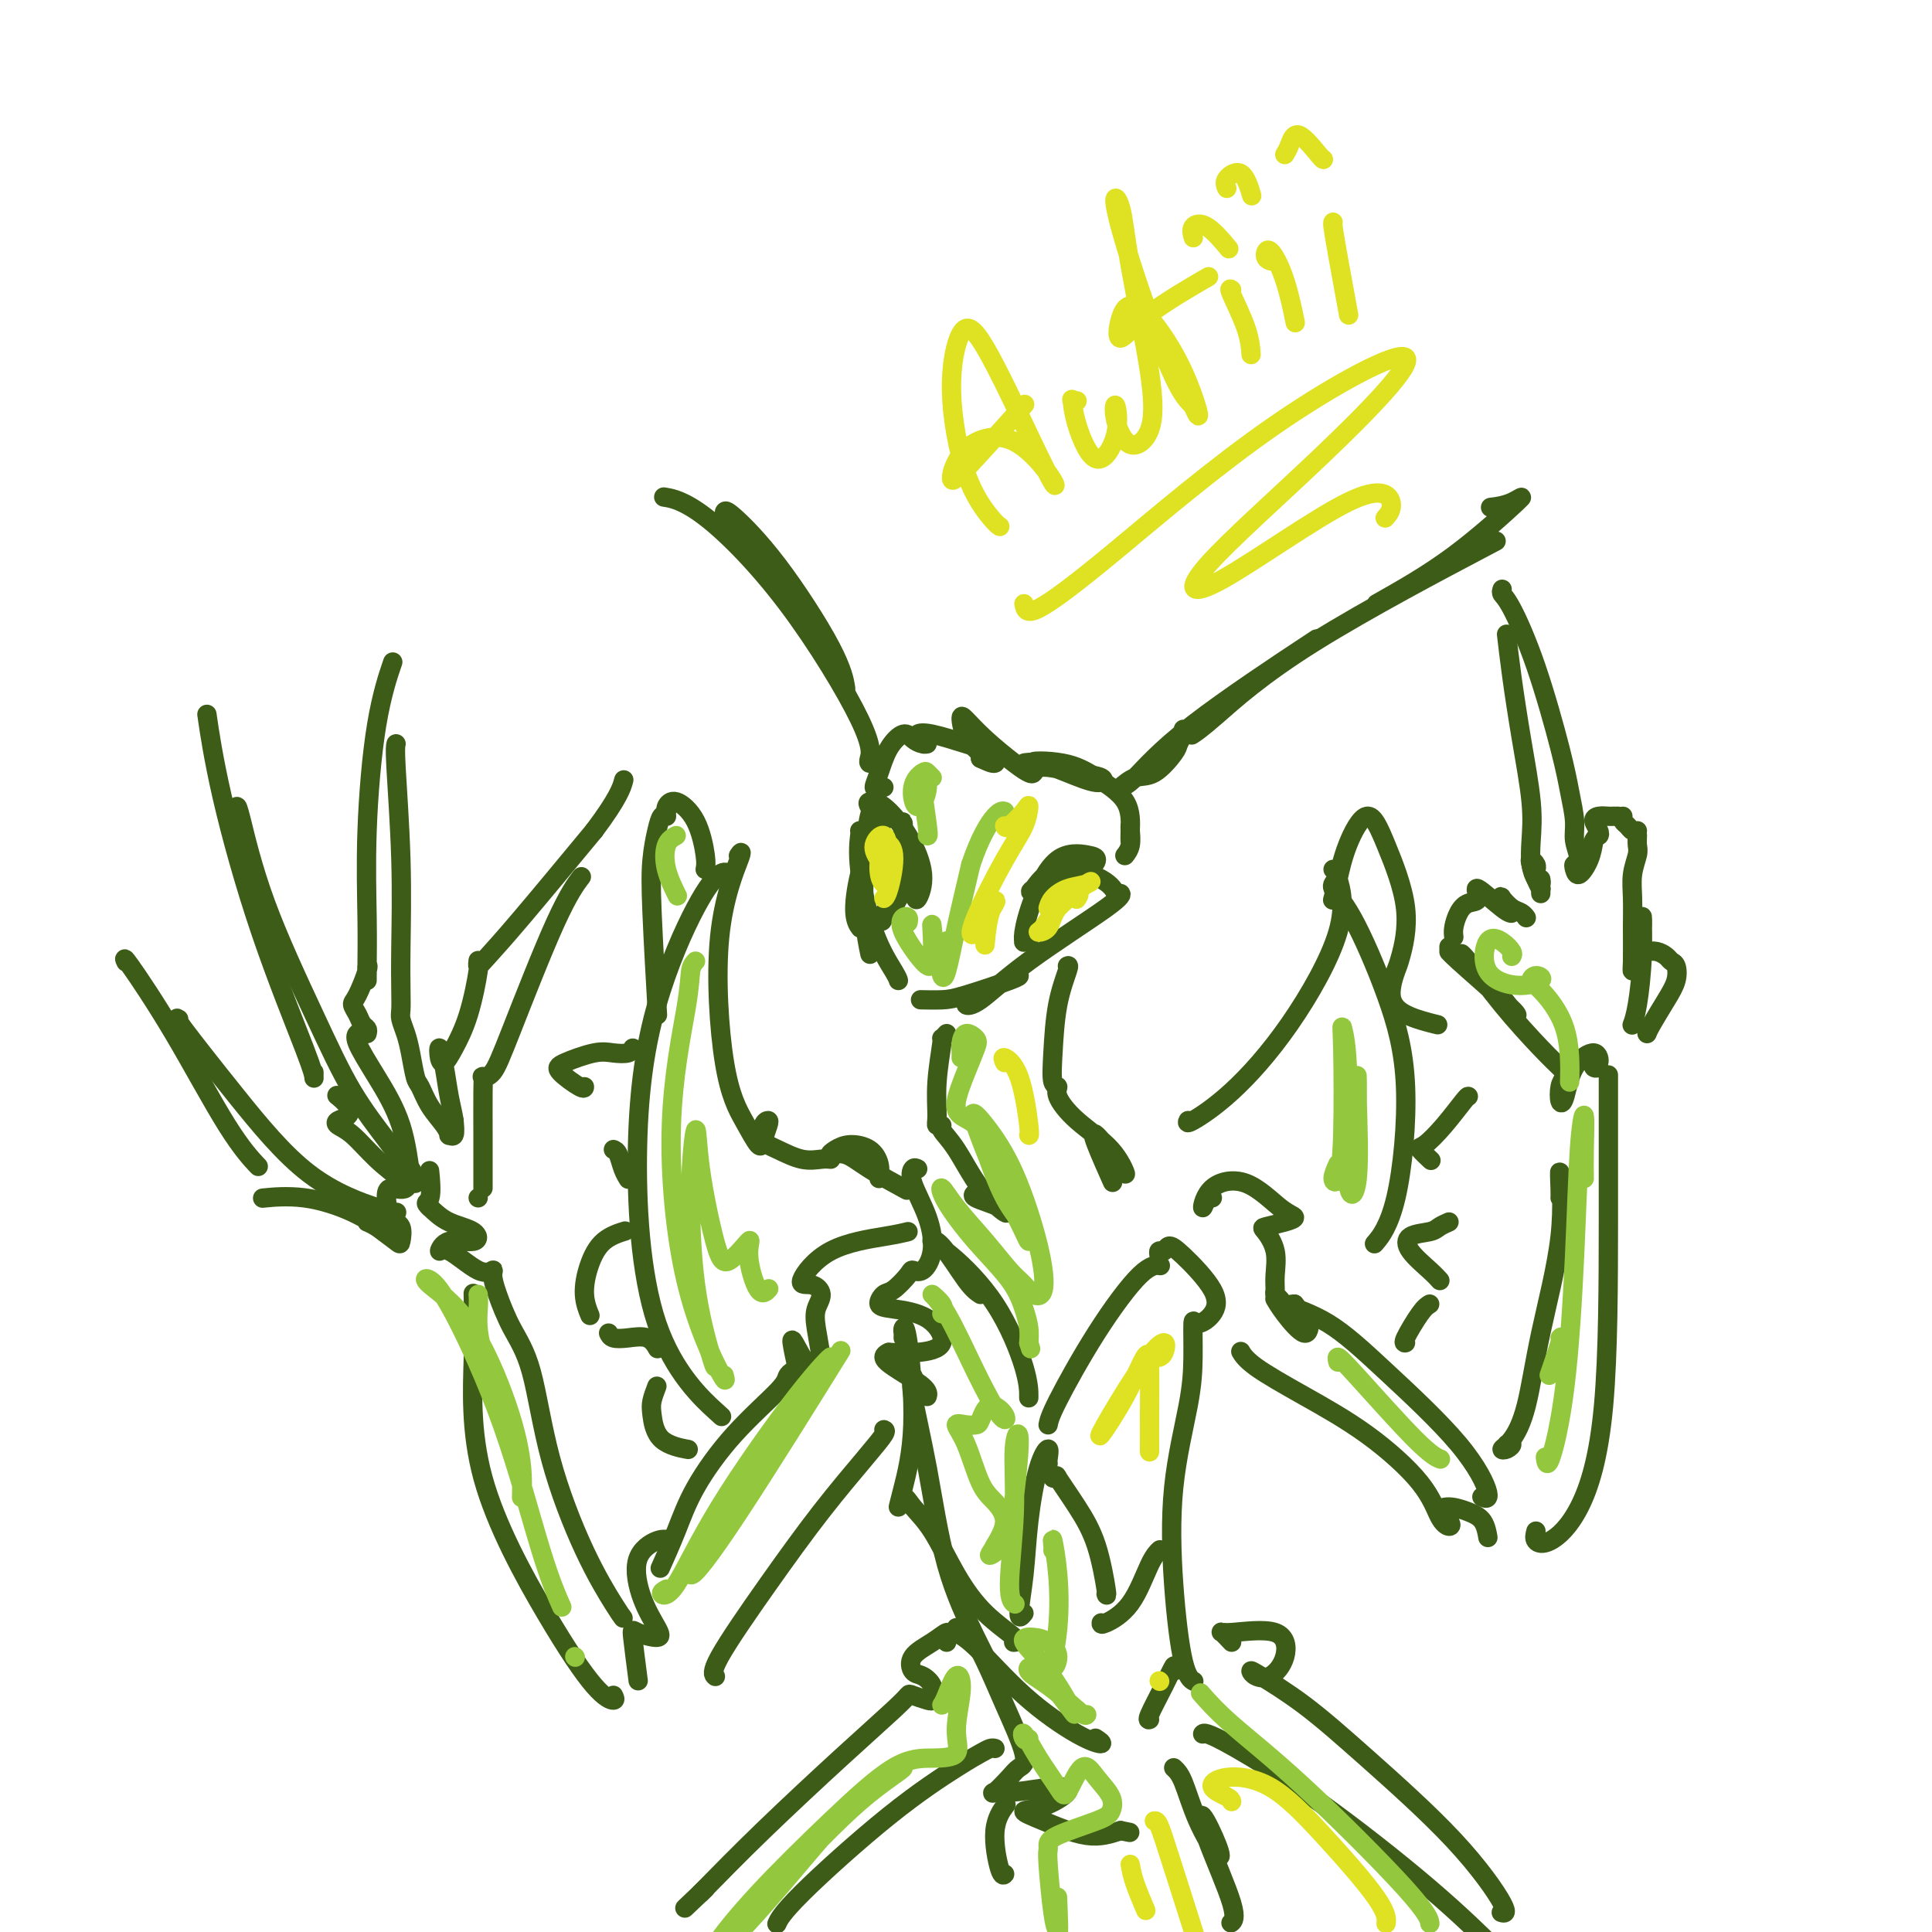 <svg viewBox='0 0 400 400' version='1.1' xmlns='http://www.w3.org/2000/svg' xmlns:xlink='http://www.w3.org/1999/xlink'><g fill='none' stroke='rgb(61,92,24)' stroke-width='4' stroke-linecap='round' stroke-linejoin='round'><path d='M183,170c0.146,-0.548 0.291,-1.096 0,-1c-0.291,0.096 -1.020,0.835 -2,3c-0.980,2.165 -2.211,5.756 -3,9c-0.789,3.244 -1.135,6.143 -1,8c0.135,1.857 0.753,2.674 1,3c0.247,0.326 0.124,0.163 0,0'/><path d='M181,171c0.085,-1.191 0.170,-2.381 0,-3c-0.170,-0.619 -0.595,-0.666 -1,1c-0.405,1.666 -0.789,5.044 -1,9c-0.211,3.956 -0.249,8.488 0,12c0.249,3.512 0.785,6.003 1,7c0.215,0.997 0.107,0.498 0,0'/><path d='M178,172c0.061,-0.036 0.121,-0.073 0,1c-0.121,1.073 -0.425,3.254 0,7c0.425,3.746 1.578,9.056 3,13c1.422,3.944 3.114,6.524 4,8c0.886,1.476 0.968,1.850 1,2c0.032,0.150 0.016,0.075 0,0'/><path d='M191,207c-0.370,-0.008 -0.740,-0.016 0,0c0.740,0.016 2.591,0.057 4,0c1.409,-0.057 2.378,-0.211 5,-1c2.622,-0.789 6.898,-2.212 9,-3c2.102,-0.788 2.029,-0.939 2,-1c-0.029,-0.061 -0.015,-0.030 0,0'/><path d='M202,206c-0.267,0.322 -0.533,0.644 -1,1c-0.467,0.356 -1.134,0.747 -1,1c0.134,0.253 1.069,0.369 3,-1c1.931,-1.369 4.858,-4.223 10,-8c5.142,-3.777 12.500,-8.479 16,-11c3.500,-2.521 3.143,-2.863 3,-3c-0.143,-0.137 -0.071,-0.068 0,0'/><path d='M183,163c-0.290,-0.057 -0.579,-0.115 -1,0c-0.421,0.115 -0.972,0.401 -1,0c-0.028,-0.401 0.468,-1.491 1,-3c0.532,-1.509 1.100,-3.438 2,-5c0.900,-1.562 2.133,-2.758 3,-3c0.867,-0.242 1.367,0.468 2,1c0.633,0.532 1.398,0.885 2,1c0.602,0.115 1.043,-0.009 1,0c-0.043,0.009 -0.568,0.152 -1,0c-0.432,-0.152 -0.772,-0.599 -1,-1c-0.228,-0.401 -0.346,-0.754 0,-1c0.346,-0.246 1.156,-0.384 3,0c1.844,0.384 4.721,1.288 7,2c2.279,0.712 3.960,1.230 5,2c1.040,0.770 1.440,1.791 1,2c-0.440,0.209 -1.720,-0.396 -3,-1'/><path d='M203,157c2.149,0.385 -0.480,-1.152 -2,-3c-1.520,-1.848 -1.931,-4.008 -2,-5c-0.069,-0.992 0.205,-0.815 1,0c0.795,0.815 2.110,2.267 4,4c1.890,1.733 4.356,3.745 6,5c1.644,1.255 2.465,1.751 3,2c0.535,0.249 0.785,0.251 1,0c0.215,-0.251 0.394,-0.756 1,-1c0.606,-0.244 1.637,-0.229 3,0c1.363,0.229 3.057,0.670 5,1c1.943,0.330 4.133,0.547 5,1c0.867,0.453 0.409,1.141 -1,1c-1.409,-0.141 -3.769,-1.110 -6,-2c-2.231,-0.890 -4.331,-1.701 -6,-2c-1.669,-0.299 -2.905,-0.085 -3,0c-0.095,0.085 0.953,0.043 2,0'/><path d='M214,158c-1.138,-0.588 3.015,-0.557 6,0c2.985,0.557 4.800,1.641 7,3c2.200,1.359 4.786,2.995 6,5c1.214,2.005 1.057,4.381 1,6c-0.057,1.619 -0.014,2.482 0,2c0.014,-0.482 0.000,-2.307 0,-3c-0.000,-0.693 0.014,-0.252 0,0c-0.014,0.252 -0.055,0.315 0,1c0.055,0.685 0.207,1.992 0,3c-0.207,1.008 -0.773,1.717 -1,2c-0.227,0.283 -0.113,0.142 0,0'/><path d='M182,172c-0.325,-1.071 -0.650,-2.141 -1,-3c-0.350,-0.859 -0.726,-1.505 -1,-2c-0.274,-0.495 -0.445,-0.839 0,-1c0.445,-0.161 1.505,-0.139 3,1c1.495,1.139 3.426,3.394 5,6c1.574,2.606 2.790,5.564 3,8c0.210,2.436 -0.586,4.350 -1,5c-0.414,0.650 -0.446,0.036 -1,-2c-0.554,-2.036 -1.631,-5.494 -2,-8c-0.369,-2.506 -0.029,-4.062 0,-5c0.029,-0.938 -0.251,-1.260 0,0c0.251,1.260 1.034,4.100 1,7c-0.034,2.900 -0.885,5.860 -2,8c-1.115,2.140 -2.492,3.461 -3,4c-0.508,0.539 -0.145,0.297 0,0c0.145,-0.297 0.073,-0.648 0,-1'/><path d='M183,189c-0.667,3.000 -0.333,1.500 0,0'/><path d='M213,195c-0.431,-0.021 -0.862,-0.041 -1,0c-0.138,0.041 0.018,0.144 0,0c-0.018,-0.144 -0.211,-0.534 0,-2c0.211,-1.466 0.824,-4.009 2,-7c1.176,-2.991 2.914,-6.432 5,-8c2.086,-1.568 4.520,-1.265 6,-1c1.480,0.265 2.005,0.492 2,1c-0.005,0.508 -0.541,1.297 -2,2c-1.459,0.703 -3.842,1.321 -6,2c-2.158,0.679 -4.091,1.419 -5,2c-0.909,0.581 -0.793,1.004 0,0c0.793,-1.004 2.264,-3.434 5,-4c2.736,-0.566 6.737,0.732 9,2c2.263,1.268 2.790,2.505 3,3c0.210,0.495 0.105,0.247 0,0'/><path d='M180,158c-0.108,-0.107 -0.215,-0.215 0,-1c0.215,-0.785 0.754,-2.249 -2,-8c-2.754,-5.751 -8.800,-15.789 -15,-24c-6.200,-8.211 -12.554,-14.595 -17,-18c-4.446,-3.405 -6.985,-3.830 -8,-4c-1.015,-0.170 -0.508,-0.085 0,0'/><path d='M150,106c0.136,-0.258 0.271,-0.517 2,1c1.729,1.517 5.051,4.809 9,10c3.949,5.191 8.525,12.282 11,17c2.475,4.718 2.850,7.062 3,8c0.150,0.938 0.075,0.469 0,0'/><path d='M245,151c0.108,0.225 0.217,0.451 0,1c-0.217,0.549 -0.759,1.423 -1,2c-0.241,0.577 -0.181,0.859 -1,2c-0.819,1.141 -2.515,3.142 -4,4c-1.485,0.858 -2.757,0.572 -4,1c-1.243,0.428 -2.455,1.569 -3,2c-0.545,0.431 -0.422,0.151 0,0c0.422,-0.151 1.144,-0.175 3,-2c1.856,-1.825 4.846,-5.453 12,-11c7.154,-5.547 18.473,-13.013 23,-16c4.527,-2.987 2.264,-1.493 0,0'/><path d='M285,125c5.292,-2.989 10.584,-5.978 16,-10c5.416,-4.022 10.957,-9.078 13,-11c2.043,-1.922 0.589,-0.710 -1,0c-1.589,0.710 -3.311,0.917 -4,1c-0.689,0.083 -0.344,0.041 0,0'/><path d='M247,152c-0.231,0.150 -0.463,0.300 0,0c0.463,-0.300 1.619,-1.049 5,-4c3.381,-2.951 8.987,-8.102 20,-15c11.013,-6.898 27.432,-15.542 34,-19c6.568,-3.458 3.284,-1.729 0,0'/><path d='M196,214c-0.454,0.500 -0.907,0.999 -1,1c-0.093,0.001 0.176,-0.498 0,1c-0.176,1.498 -0.795,4.991 -1,8c-0.205,3.009 0.005,5.533 0,7c-0.005,1.467 -0.226,1.879 0,2c0.226,0.121 0.898,-0.047 1,0c0.102,0.047 -0.368,0.308 0,1c0.368,0.692 1.572,1.815 3,4c1.428,2.185 3.080,5.433 5,8c1.920,2.567 4.108,4.453 5,5c0.892,0.547 0.486,-0.245 -1,-1c-1.486,-0.755 -4.054,-1.472 -5,-2c-0.946,-0.528 -0.270,-0.865 0,-1c0.270,-0.135 0.135,-0.067 0,0'/><path d='M221,200c0.199,-0.114 0.397,-0.228 0,1c-0.397,1.228 -1.391,3.797 -2,7c-0.609,3.203 -0.834,7.041 -1,10c-0.166,2.959 -0.274,5.041 0,6c0.274,0.959 0.929,0.796 1,1c0.071,0.204 -0.444,0.777 0,2c0.444,1.223 1.846,3.097 4,5c2.154,1.903 5.061,3.835 7,6c1.939,2.165 2.909,4.564 3,5c0.091,0.436 -0.697,-1.090 -2,-3c-1.303,-1.910 -3.123,-4.203 -4,-5c-0.877,-0.797 -0.813,-0.099 0,2c0.813,2.099 2.375,5.600 3,7c0.625,1.400 0.312,0.700 0,0'/><path d='M190,242c-0.343,-0.175 -0.686,-0.351 -1,0c-0.314,0.351 -0.599,1.228 0,3c0.599,1.772 2.082,4.437 3,7c0.918,2.563 1.270,5.023 1,7c-0.270,1.977 -1.160,3.470 -2,4c-0.840,0.530 -1.628,0.096 -2,0c-0.372,-0.096 -0.329,0.145 -1,1c-0.671,0.855 -2.056,2.323 -3,3c-0.944,0.677 -1.447,0.562 -2,1c-0.553,0.438 -1.157,1.427 -1,2c0.157,0.573 1.075,0.728 3,1c1.925,0.272 4.856,0.661 7,2c2.144,1.339 3.500,3.630 3,5c-0.500,1.370 -2.857,1.820 -5,2c-2.143,0.180 -4.071,0.090 -6,0'/><path d='M184,280c-1.823,0.778 -0.880,1.724 1,3c1.880,1.276 4.699,2.882 6,4c1.301,1.118 1.086,1.748 1,2c-0.086,0.252 -0.043,0.126 0,0'/><path d='M189,286c0.069,-0.555 0.139,-1.110 0,-1c-0.139,0.110 -0.485,0.885 0,4c0.485,3.115 1.801,8.569 3,15c1.199,6.431 2.280,13.837 4,20c1.720,6.163 4.078,11.082 6,15c1.922,3.918 3.406,6.834 4,8c0.594,1.166 0.297,0.583 0,0'/><path d='M240,260c-0.095,-0.457 -0.189,-0.913 0,-1c0.189,-0.087 0.663,0.196 1,0c0.337,-0.196 0.539,-0.870 1,-1c0.461,-0.130 1.181,0.286 3,2c1.819,1.714 4.736,4.728 6,7c1.264,2.272 0.874,3.803 0,5c-0.874,1.197 -2.231,2.060 -3,2c-0.769,-0.060 -0.950,-1.043 -1,0c-0.050,1.043 0.031,4.110 0,7c-0.031,2.890 -0.173,5.601 -1,10c-0.827,4.399 -2.341,10.485 -3,17c-0.659,6.515 -0.465,13.458 0,20c0.465,6.542 1.202,12.685 2,16c0.798,3.315 1.657,3.804 2,4c0.343,0.196 0.172,0.098 0,0'/><path d='M198,337c-0.228,0.326 -0.455,0.652 0,1c0.455,0.348 1.593,0.716 4,3c2.407,2.284 6.084,6.482 10,10c3.916,3.518 8.070,6.355 11,8c2.930,1.645 4.635,2.097 5,2c0.365,-0.097 -0.610,-0.742 -1,-1c-0.390,-0.258 -0.195,-0.129 0,0'/><path d='M243,346c0.136,-0.702 0.271,-1.404 0,-1c-0.271,0.404 -0.949,1.912 -2,4c-1.051,2.088 -2.475,4.754 -3,6c-0.525,1.246 -0.150,1.070 0,1c0.150,-0.070 0.075,-0.035 0,0'/><path d='M188,255c-1.061,0.260 -2.122,0.520 -5,1c-2.878,0.480 -7.573,1.181 -11,3c-3.427,1.819 -5.584,4.757 -6,6c-0.416,1.243 0.911,0.793 2,1c1.089,0.207 1.939,1.072 2,2c0.061,0.928 -0.668,1.920 -1,3c-0.332,1.080 -0.267,2.248 0,4c0.267,1.752 0.736,4.086 1,6c0.264,1.914 0.323,3.407 0,4c-0.323,0.593 -1.029,0.286 -2,-1c-0.971,-1.286 -2.209,-3.551 -3,-5c-0.791,-1.449 -1.136,-2.082 -1,-1c0.136,1.082 0.753,3.881 1,5c0.247,1.119 0.123,0.560 0,0'/><path d='M164,285c0.110,-0.498 0.220,-0.997 0,-1c-0.220,-0.003 -0.771,0.488 -1,1c-0.229,0.512 -0.135,1.045 -2,3c-1.865,1.955 -5.688,5.330 -9,9c-3.313,3.670 -6.115,7.633 -8,11c-1.885,3.367 -2.854,6.137 -4,9c-1.146,2.863 -2.470,5.818 -3,7c-0.530,1.182 -0.265,0.591 0,0'/><path d='M183,296c0.248,0.099 0.496,0.197 0,1c-0.496,0.803 -1.737,2.310 -4,5c-2.263,2.690 -5.548,6.563 -9,11c-3.452,4.437 -7.070,9.437 -11,15c-3.930,5.563 -8.174,11.690 -10,15c-1.826,3.310 -1.236,3.803 -1,4c0.236,0.197 0.118,0.099 0,0'/><path d='M139,319c-0.807,-0.254 -1.614,-0.509 -3,0c-1.386,0.509 -3.352,1.780 -4,4c-0.648,2.220 0.022,5.389 1,8c0.978,2.611 2.266,4.662 3,6c0.734,1.338 0.915,1.961 0,2c-0.915,0.039 -2.926,-0.505 -4,-1c-1.074,-0.495 -1.212,-0.941 -1,1c0.212,1.941 0.775,6.269 1,8c0.225,1.731 0.113,0.866 0,0'/><path d='M127,351c0.251,0.487 0.502,0.975 0,1c-0.502,0.025 -1.756,-0.411 -4,-3c-2.244,-2.589 -5.477,-7.331 -10,-15c-4.523,-7.669 -10.336,-18.265 -13,-28c-2.664,-9.735 -2.178,-18.609 -2,-25c0.178,-6.391 0.048,-10.297 0,-12c-0.048,-1.703 -0.014,-1.201 0,-1c0.014,0.201 0.007,0.100 0,0'/><path d='M129,335c-0.353,-0.469 -0.706,-0.937 -2,-3c-1.294,-2.063 -3.530,-5.720 -6,-11c-2.470,-5.280 -5.174,-12.181 -7,-19c-1.826,-6.819 -2.775,-13.555 -4,-18c-1.225,-4.445 -2.726,-6.598 -4,-9c-1.274,-2.402 -2.319,-5.051 -3,-7c-0.681,-1.949 -0.996,-3.196 -1,-4c-0.004,-0.804 0.303,-1.166 0,-1c-0.303,0.166 -1.216,0.859 -3,0c-1.784,-0.859 -4.439,-3.270 -6,-4c-1.561,-0.730 -2.027,0.220 -2,0c0.027,-0.220 0.549,-1.609 2,-2c1.451,-0.391 3.832,0.215 5,0c1.168,-0.215 1.122,-1.250 0,-2c-1.122,-0.750 -3.321,-1.214 -5,-2c-1.679,-0.786 -2.840,-1.893 -4,-3'/><path d='M89,250c-1.393,-1.238 -0.375,-0.833 0,-2c0.375,-1.167 0.107,-3.905 0,-5c-0.107,-1.095 -0.054,-0.548 0,0'/><path d='M86,245c-0.315,0.036 -0.631,0.073 -1,-2c-0.369,-2.073 -0.793,-6.254 -2,-10c-1.207,-3.746 -3.199,-7.056 -5,-10c-1.801,-2.944 -3.411,-5.521 -4,-7c-0.589,-1.479 -0.159,-1.860 0,-2c0.159,-0.140 0.045,-0.040 0,0c-0.045,0.040 -0.023,0.020 0,0'/><path d='M76,214c0.092,-0.355 0.184,-0.711 0,-1c-0.184,-0.289 -0.644,-0.512 -1,-1c-0.356,-0.488 -0.607,-1.242 -1,-2c-0.393,-0.758 -0.928,-1.521 -1,-2c-0.072,-0.479 0.321,-0.676 1,-2c0.679,-1.324 1.646,-3.775 2,-5c0.354,-1.225 0.095,-1.223 0,-1c-0.095,0.223 -0.025,0.666 0,1c0.025,0.334 0.005,0.560 0,1c-0.005,0.440 0.003,1.095 0,1c-0.003,-0.095 -0.018,-0.941 0,-3c0.018,-2.059 0.068,-5.331 0,-10c-0.068,-4.669 -0.255,-10.736 0,-18c0.255,-7.264 0.953,-15.725 2,-22c1.047,-6.275 2.442,-10.364 3,-12c0.558,-1.636 0.279,-0.818 0,0'/><path d='M82,154c-0.113,0.442 -0.226,0.885 0,5c0.226,4.115 0.792,11.903 1,19c0.208,7.097 0.059,13.504 0,18c-0.059,4.496 -0.027,7.082 0,9c0.027,1.918 0.049,3.169 0,4c-0.049,0.831 -0.168,1.243 0,2c0.168,0.757 0.624,1.861 1,3c0.376,1.139 0.671,2.315 1,4c0.329,1.685 0.691,3.881 1,5c0.309,1.119 0.565,1.161 1,2c0.435,0.839 1.048,2.476 2,4c0.952,1.524 2.241,2.936 3,4c0.759,1.064 0.987,1.780 1,2c0.013,0.220 -0.189,-0.056 0,0c0.189,0.056 0.768,0.445 1,0c0.232,-0.445 0.116,-1.722 0,-3'/><path d='M94,232c-0.181,-1.305 -0.635,-3.066 -1,-5c-0.365,-1.934 -0.643,-4.041 -1,-6c-0.357,-1.959 -0.794,-3.768 -1,-4c-0.206,-0.232 -0.181,1.115 0,2c0.181,0.885 0.518,1.309 1,1c0.482,-0.309 1.110,-1.352 2,-3c0.890,-1.648 2.041,-3.901 3,-7c0.959,-3.099 1.725,-7.044 2,-9c0.275,-1.956 0.060,-1.924 0,-2c-0.060,-0.076 0.034,-0.261 0,0c-0.034,0.261 -0.195,0.967 0,1c0.195,0.033 0.745,-0.606 2,-2c1.255,-1.394 3.216,-3.541 7,-8c3.784,-4.459 9.392,-11.229 15,-18'/><path d='M123,172c5.067,-6.733 5.733,-9.067 6,-10c0.267,-0.933 0.133,-0.467 0,0'/><path d='M99,248c0.000,0.000 0.000,0.000 0,0c0.000,0.000 0.000,0.000 0,0'/><path d='M100,246c-0.001,-0.075 -0.002,-0.150 0,-2c0.002,-1.850 0.006,-5.477 0,-9c-0.006,-3.523 -0.022,-6.944 0,-9c0.022,-2.056 0.084,-2.747 0,-3c-0.084,-0.253 -0.313,-0.069 0,0c0.313,0.069 1.167,0.021 2,-1c0.833,-1.021 1.646,-3.016 4,-9c2.354,-5.984 6.249,-15.957 9,-22c2.751,-6.043 4.357,-8.155 5,-9c0.643,-0.845 0.321,-0.422 0,0'/><path d='M201,337c-0.252,-0.059 -0.505,-0.118 0,1c0.505,1.118 1.766,3.414 3,6c1.234,2.586 2.439,5.461 4,9c1.561,3.539 3.478,7.743 4,10c0.522,2.257 -0.349,2.567 -1,3c-0.651,0.433 -1.080,0.988 -2,2c-0.920,1.012 -2.330,2.482 -3,3c-0.670,0.518 -0.600,0.083 0,0c0.600,-0.083 1.731,0.187 4,0c2.269,-0.187 5.677,-0.830 8,-1c2.323,-0.170 3.561,0.134 3,1c-0.561,0.866 -2.921,2.293 -5,3c-2.079,0.707 -3.877,0.695 -4,1c-0.123,0.305 1.428,0.928 4,2c2.572,1.072 6.163,2.592 9,3c2.837,0.408 4.918,-0.296 7,-1'/><path d='M232,379c3.333,0.667 1.667,0.333 0,0'/><path d='M243,366c0.621,0.577 1.241,1.153 2,3c0.759,1.847 1.656,4.964 3,8c1.344,3.036 3.135,5.989 4,7c0.865,1.011 0.802,0.078 0,-2c-0.802,-2.078 -2.345,-5.303 -3,-6c-0.655,-0.697 -0.423,1.133 1,5c1.423,3.867 4.037,9.772 5,13c0.963,3.228 0.275,3.779 0,4c-0.275,0.221 -0.138,0.110 0,0'/><path d='M208,374c0.249,-0.332 0.498,-0.663 0,0c-0.498,0.663 -1.742,2.322 -2,5c-0.258,2.678 0.469,6.375 1,8c0.531,1.625 0.866,1.179 1,1c0.134,-0.179 0.067,-0.089 0,0'/><path d='M251,248c-0.292,-0.330 -0.585,-0.660 -1,0c-0.415,0.660 -0.954,2.309 -1,2c-0.046,-0.309 0.401,-2.577 2,-4c1.599,-1.423 4.351,-1.999 7,-1c2.649,0.999 5.195,3.575 7,5c1.805,1.425 2.869,1.699 3,2c0.131,0.301 -0.673,0.629 -2,1c-1.327,0.371 -3.178,0.786 -4,1c-0.822,0.214 -0.613,0.228 0,1c0.613,0.772 1.632,2.301 2,4c0.368,1.699 0.087,3.569 0,5c-0.087,1.431 0.021,2.422 0,3c-0.021,0.578 -0.171,0.743 0,1c0.171,0.257 0.661,0.608 1,1c0.339,0.392 0.525,0.826 1,1c0.475,0.174 1.237,0.087 2,0'/><path d='M268,270c1.010,1.129 1.535,2.452 2,3c0.465,0.548 0.872,0.320 1,1c0.128,0.680 -0.021,2.267 -1,2c-0.979,-0.267 -2.788,-2.390 -4,-4c-1.212,-1.610 -1.827,-2.708 -2,-3c-0.173,-0.292 0.095,0.220 2,1c1.905,0.780 5.445,1.827 9,4c3.555,2.173 7.124,5.472 12,10c4.876,4.528 11.060,10.286 15,15c3.940,4.714 5.638,8.385 6,10c0.362,1.615 -0.611,1.176 -1,1c-0.389,-0.176 -0.195,-0.088 0,0'/><path d='M257,280c0.032,0.055 0.064,0.110 0,0c-0.064,-0.110 -0.225,-0.384 0,0c0.225,0.384 0.837,1.426 3,3c2.163,1.574 5.879,3.680 10,6c4.121,2.320 8.648,4.854 13,8c4.352,3.146 8.531,6.903 11,10c2.469,3.097 3.230,5.533 4,7c0.770,1.467 1.549,1.965 2,2c0.451,0.035 0.572,-0.392 0,-1c-0.572,-0.608 -1.838,-1.395 -2,-2c-0.162,-0.605 0.780,-1.027 2,-1c1.220,0.027 2.719,0.502 4,1c1.281,0.498 2.345,1.019 3,2c0.655,0.981 0.901,2.423 1,3c0.099,0.577 0.049,0.288 0,0'/><path d='M196,340c-0.059,-0.267 -0.119,-0.534 0,-1c0.119,-0.466 0.416,-1.132 0,-1c-0.416,0.132 -1.543,1.060 -3,2c-1.457,0.940 -3.242,1.890 -4,3c-0.758,1.110 -0.490,2.378 0,3c0.490,0.622 1.202,0.598 2,1c0.798,0.402 1.681,1.229 2,2c0.319,0.771 0.072,1.488 0,2c-0.072,0.512 0.029,0.821 0,1c-0.029,0.179 -0.190,0.227 -1,0c-0.810,-0.227 -2.270,-0.730 -3,-1c-0.730,-0.270 -0.732,-0.307 -1,0c-0.268,0.307 -0.804,0.959 -3,3c-2.196,2.041 -6.053,5.473 -11,10c-4.947,4.527 -10.985,10.151 -16,15c-5.015,4.849 -9.008,8.925 -13,13'/><path d='M145,392c-6.222,5.911 -1.778,1.689 0,0c1.778,-1.689 0.889,-0.844 0,0'/><path d='M206,362c-0.270,-0.072 -0.541,-0.144 -1,0c-0.459,0.144 -1.108,0.505 -2,1c-0.892,0.495 -2.029,1.124 -5,3c-2.971,1.876 -7.776,4.998 -14,10c-6.224,5.002 -13.868,11.885 -18,16c-4.132,4.115 -4.752,5.461 -5,6c-0.248,0.539 -0.124,0.269 0,0'/><path d='M255,340c-0.820,-0.877 -1.640,-1.755 -2,-2c-0.360,-0.245 -0.261,0.142 2,0c2.261,-0.142 6.682,-0.812 9,0c2.318,0.812 2.531,3.107 2,5c-0.531,1.893 -1.806,3.384 -3,4c-1.194,0.616 -2.308,0.357 -3,0c-0.692,-0.357 -0.962,-0.812 -1,-1c-0.038,-0.188 0.156,-0.110 2,1c1.844,1.110 5.338,3.250 9,6c3.662,2.750 7.492,6.110 13,11c5.508,4.890 12.693,11.311 18,17c5.307,5.689 8.737,10.647 10,13c1.263,2.353 0.361,2.101 0,2c-0.361,-0.101 -0.180,-0.050 0,0'/><path d='M249,359c0.100,-0.126 0.200,-0.253 1,0c0.800,0.253 2.300,0.885 6,3c3.700,2.115 9.600,5.711 17,11c7.400,5.289 16.300,12.270 23,18c6.700,5.730 11.200,10.209 13,12c1.800,1.791 0.900,0.896 0,0'/><path d='M312,300c-0.133,-0.394 -0.265,-0.788 0,-1c0.265,-0.212 0.928,-0.240 1,0c0.072,0.240 -0.446,0.750 -1,1c-0.554,0.250 -1.142,0.241 -1,0c0.142,-0.241 1.015,-0.714 2,-2c0.985,-1.286 2.082,-3.385 3,-7c0.918,-3.615 1.658,-8.744 3,-15c1.342,-6.256 3.288,-13.638 4,-20c0.712,-6.362 0.191,-11.705 0,-13c-0.191,-1.295 -0.051,1.459 0,3c0.051,1.541 0.015,1.869 0,2c-0.015,0.131 -0.007,0.066 0,0'/><path d='M318,317c-0.196,0.735 -0.392,1.470 0,2c0.392,0.530 1.373,0.853 3,0c1.627,-0.853 3.900,-2.884 6,-7c2.100,-4.116 4.027,-10.318 5,-21c0.973,-10.682 0.993,-25.846 1,-38c0.007,-12.154 0.002,-21.299 0,-26c-0.002,-4.701 -0.001,-4.958 0,-4c0.001,0.958 0.000,3.131 0,4c-0.000,0.869 -0.000,0.435 0,0'/><path d='M324,223c-0.401,0.516 -0.801,1.032 -1,2c-0.199,0.968 -0.196,2.386 0,3c0.196,0.614 0.585,0.422 1,-1c0.415,-1.422 0.856,-4.076 2,-6c1.144,-1.924 2.990,-3.118 4,-3c1.010,0.118 1.185,1.548 1,2c-0.185,0.452 -0.730,-0.075 -1,0c-0.270,0.075 -0.265,0.751 0,1c0.265,0.249 0.790,0.071 1,0c0.210,-0.071 0.105,-0.036 0,0'/><path d='M324,222c-0.160,-0.174 -0.320,-0.348 -1,-1c-0.680,-0.652 -1.881,-1.783 -4,-4c-2.119,-2.217 -5.156,-5.519 -8,-9c-2.844,-3.481 -5.493,-7.142 -7,-9c-1.507,-1.858 -1.871,-1.913 -1,-1c0.871,0.913 2.976,2.795 5,5c2.024,2.205 3.968,4.734 5,6c1.032,1.266 1.152,1.268 1,1c-0.152,-0.268 -0.577,-0.808 -3,-3c-2.423,-2.192 -6.845,-6.038 -9,-8c-2.155,-1.962 -2.041,-2.041 -2,-2c0.041,0.041 0.011,0.203 0,0c-0.011,-0.203 -0.003,-0.772 0,-1c0.003,-0.228 0.002,-0.114 0,0'/><path d='M301,194c-0.071,-0.565 -0.143,-1.129 0,-2c0.143,-0.871 0.500,-2.048 1,-3c0.500,-0.952 1.144,-1.680 2,-2c0.856,-0.320 1.925,-0.231 2,-1c0.075,-0.769 -0.845,-2.395 0,-2c0.845,0.395 3.454,2.812 5,4c1.546,1.188 2.028,1.148 2,1c-0.028,-0.148 -0.565,-0.405 -1,-1c-0.435,-0.595 -0.768,-1.529 -1,-2c-0.232,-0.471 -0.363,-0.480 0,0c0.363,0.480 1.221,1.448 2,2c0.779,0.552 1.479,0.687 2,1c0.521,0.313 0.863,0.804 1,1c0.137,0.196 0.068,0.098 0,0'/><path d='M319,184c0.006,0.546 0.012,1.093 0,1c-0.012,-0.093 -0.043,-0.824 0,-1c0.043,-0.176 0.159,0.204 0,0c-0.159,-0.204 -0.593,-0.993 -1,-2c-0.407,-1.007 -0.789,-2.231 -1,-3c-0.211,-0.769 -0.253,-1.082 0,-1c0.253,0.082 0.799,0.561 1,1c0.201,0.439 0.057,0.840 0,1c-0.057,0.160 -0.029,0.080 0,0'/><path d='M319,182c0.084,0.474 0.168,0.948 0,1c-0.168,0.052 -0.587,-0.318 -1,-1c-0.413,-0.682 -0.821,-1.677 -1,-3c-0.179,-1.323 -0.129,-2.976 0,-5c0.129,-2.024 0.336,-4.421 0,-8c-0.336,-3.579 -1.214,-8.341 -2,-13c-0.786,-4.659 -1.481,-9.216 -2,-13c-0.519,-3.784 -0.863,-6.795 -1,-8c-0.137,-1.205 -0.069,-0.602 0,0'/><path d='M311,122c-0.112,0.325 -0.223,0.651 0,1c0.223,0.349 0.782,0.722 2,3c1.218,2.278 3.096,6.461 5,12c1.904,5.539 3.834,12.434 5,17c1.166,4.566 1.566,6.801 2,9c0.434,2.199 0.901,4.361 1,6c0.099,1.639 -0.169,2.756 0,4c0.169,1.244 0.774,2.616 1,4c0.226,1.384 0.074,2.779 0,3c-0.074,0.221 -0.070,-0.734 0,-1c0.070,-0.266 0.208,0.155 0,0c-0.208,-0.155 -0.760,-0.887 -1,-1c-0.240,-0.113 -0.167,0.392 0,1c0.167,0.608 0.430,1.317 1,1c0.570,-0.317 1.449,-1.662 2,-3c0.551,-1.338 0.776,-2.669 1,-4'/><path d='M330,174c0.672,-1.277 0.852,-0.969 1,-1c0.148,-0.031 0.263,-0.401 0,-1c-0.263,-0.599 -0.904,-1.429 -1,-2c-0.096,-0.571 0.353,-0.885 1,-1c0.647,-0.115 1.493,-0.031 2,0c0.507,0.031 0.675,0.008 1,0c0.325,-0.008 0.807,-0.002 1,0c0.193,0.002 0.096,0.001 0,0'/><path d='M336,169c-0.091,0.340 -0.182,0.679 0,1c0.182,0.321 0.636,0.622 1,1c0.364,0.378 0.636,0.833 1,1c0.364,0.167 0.818,0.048 1,0c0.182,-0.048 0.091,-0.024 0,0'/><path d='M339,173c-0.030,0.709 -0.061,1.418 0,2c0.061,0.582 0.213,1.038 0,2c-0.213,0.962 -0.790,2.430 -1,4c-0.210,1.570 -0.054,3.241 0,5c0.054,1.759 0.004,3.606 0,6c-0.004,2.394 0.037,5.336 0,7c-0.037,1.664 -0.153,2.050 0,2c0.153,-0.050 0.574,-0.537 1,-2c0.426,-1.463 0.857,-3.901 1,-6c0.143,-2.099 -0.000,-3.858 0,-3c0.000,0.858 0.144,4.333 0,8c-0.144,3.667 -0.577,7.526 -1,10c-0.423,2.474 -0.835,3.564 -1,4c-0.165,0.436 -0.082,0.218 0,0'/><path d='M340,197c0.251,0.023 0.501,0.046 1,0c0.499,-0.046 1.245,-0.162 2,0c0.755,0.162 1.518,0.600 2,1c0.482,0.400 0.683,0.761 1,1c0.317,0.239 0.750,0.355 1,1c0.250,0.645 0.316,1.819 0,3c-0.316,1.181 -1.012,2.368 -2,4c-0.988,1.632 -2.266,3.709 -3,5c-0.734,1.291 -0.924,1.798 -1,2c-0.076,0.202 -0.038,0.101 0,0'/><path d='M84,244c0.015,0.316 0.030,0.631 -1,0c-1.030,-0.631 -3.106,-2.210 -5,-4c-1.894,-1.790 -3.605,-3.792 -5,-5c-1.395,-1.208 -2.472,-1.624 -3,-2c-0.528,-0.376 -0.506,-0.714 0,-1c0.506,-0.286 1.496,-0.520 2,-1c0.504,-0.480 0.520,-1.206 0,-2c-0.520,-0.794 -1.577,-1.655 -2,-2c-0.423,-0.345 -0.211,-0.172 0,0'/><path d='M65,222c-0.003,0.384 -0.006,0.768 0,1c0.006,0.232 0.022,0.312 0,0c-0.022,-0.312 -0.083,-1.015 -2,-6c-1.917,-4.985 -5.690,-14.253 -9,-24c-3.310,-9.747 -6.155,-19.973 -8,-28c-1.845,-8.027 -2.689,-13.853 -3,-16c-0.311,-2.147 -0.089,-0.613 0,0c0.089,0.613 0.044,0.307 0,0'/><path d='M49,167c0.109,-0.070 0.217,-0.139 1,3c0.783,3.139 2.240,9.488 5,17c2.760,7.512 6.824,16.188 10,23c3.176,6.812 5.464,11.759 8,16c2.536,4.241 5.319,7.775 7,10c1.681,2.225 2.258,3.141 3,4c0.742,0.859 1.648,1.660 2,2c0.352,0.340 0.149,0.220 0,1c-0.149,0.780 -0.243,2.458 -1,3c-0.757,0.542 -2.178,-0.054 -3,0c-0.822,0.054 -1.044,0.759 -1,2c0.044,1.241 0.354,3.018 1,4c0.646,0.982 1.627,1.171 2,2c0.373,0.829 0.139,2.300 0,3c-0.139,0.700 -0.183,0.629 -1,0c-0.817,-0.629 -2.409,-1.814 -4,-3'/><path d='M78,254c-1.239,-0.698 -1.835,-0.941 -2,-1c-0.165,-0.059 0.102,0.068 1,0c0.898,-0.068 2.428,-0.330 3,0c0.572,0.330 0.185,1.251 -1,1c-1.185,-0.251 -3.168,-1.675 -6,-3c-2.832,-1.325 -6.512,-2.551 -10,-3c-3.488,-0.449 -6.785,-0.121 -8,0c-1.215,0.121 -0.347,0.035 0,0c0.347,-0.035 0.174,-0.017 0,0'/><path d='M53,241c0.417,0.441 0.833,0.882 0,0c-0.833,-0.882 -2.917,-3.087 -6,-8c-3.083,-4.913 -7.167,-12.533 -11,-19c-3.833,-6.467 -7.417,-11.779 -9,-14c-1.583,-2.221 -1.167,-1.349 -1,-1c0.167,0.349 0.083,0.174 0,0'/><path d='M37,211c-0.473,-0.309 -0.946,-0.619 1,2c1.946,2.619 6.312,8.166 11,14c4.688,5.834 9.700,11.956 15,16c5.300,4.044 10.888,6.012 14,7c3.112,0.988 3.746,0.997 4,1c0.254,0.003 0.127,0.002 0,0'/><path d='M187,277c0.019,-0.331 0.037,-0.662 0,-1c-0.037,-0.338 -0.130,-0.683 0,-1c0.130,-0.317 0.482,-0.605 1,3c0.518,3.605 1.201,11.104 1,17c-0.201,5.896 -1.286,10.190 -2,13c-0.714,2.810 -1.056,4.135 -1,4c0.056,-0.135 0.511,-1.731 1,-2c0.489,-0.269 1.011,0.790 2,2c0.989,1.210 2.443,2.573 4,5c1.557,2.427 3.215,5.918 5,9c1.785,3.082 3.695,5.754 6,8c2.305,2.246 5.005,4.066 6,5c0.995,0.934 0.284,0.981 0,1c-0.284,0.019 -0.142,0.009 0,0'/><path d='M212,334c-0.517,0.652 -1.035,1.304 -1,0c0.035,-1.304 0.622,-4.563 1,-8c0.378,-3.437 0.546,-7.050 1,-11c0.454,-3.950 1.193,-8.235 2,-11c0.807,-2.765 1.680,-4.009 2,-4c0.320,0.009 0.086,1.272 0,2c-0.086,0.728 -0.025,0.922 0,1c0.025,0.078 0.012,0.039 0,0'/><path d='M218,306c0.516,0.136 1.032,0.272 1,0c-0.032,-0.272 -0.611,-0.952 0,0c0.611,0.952 2.412,3.537 4,6c1.588,2.463 2.962,4.805 4,8c1.038,3.195 1.741,7.245 2,9c0.259,1.755 0.074,1.216 0,1c-0.074,-0.216 -0.037,-0.108 0,0'/><path d='M228,336c-0.038,0.234 -0.077,0.469 1,0c1.077,-0.469 3.268,-1.641 5,-4c1.732,-2.359 3.005,-5.904 4,-8c0.995,-2.096 1.713,-2.742 2,-3c0.287,-0.258 0.144,-0.129 0,0'/><path d='M182,244c0.126,-0.964 0.252,-1.928 0,-3c-0.252,-1.072 -0.883,-2.251 -2,-3c-1.117,-0.749 -2.722,-1.069 -4,-1c-1.278,0.069 -2.229,0.527 -3,1c-0.771,0.473 -1.361,0.961 -1,1c0.361,0.039 1.674,-0.371 3,0c1.326,0.371 2.665,1.523 5,3c2.335,1.477 5.667,3.279 7,4c1.333,0.721 0.666,0.360 0,0'/><path d='M203,268c-0.779,-0.515 -1.557,-1.030 -3,-3c-1.443,-1.970 -3.549,-5.396 -5,-7c-1.451,-1.604 -2.245,-1.385 -2,-1c0.245,0.385 1.530,0.937 4,3c2.470,2.063 6.126,5.635 9,10c2.874,4.365 4.966,9.521 6,13c1.034,3.479 1.010,5.280 1,6c-0.010,0.720 -0.005,0.360 0,0'/><path d='M217,295c0.180,-0.876 0.360,-1.751 2,-5c1.640,-3.249 4.738,-8.871 8,-14c3.262,-5.129 6.686,-9.766 9,-12c2.314,-2.234 3.518,-2.067 4,-2c0.482,0.067 0.241,0.033 0,0'/><path d='M172,240c-0.520,-0.050 -1.040,-0.101 -2,0c-0.960,0.101 -2.359,0.352 -4,0c-1.641,-0.352 -3.525,-1.309 -5,-2c-1.475,-0.691 -2.542,-1.118 -3,-2c-0.458,-0.882 -0.306,-2.219 0,-3c0.306,-0.781 0.768,-1.007 1,-1c0.232,0.007 0.235,0.245 0,1c-0.235,0.755 -0.708,2.026 -1,3c-0.292,0.974 -0.403,1.650 -1,1c-0.597,-0.650 -1.680,-2.626 -3,-5c-1.320,-2.374 -2.876,-5.147 -4,-12c-1.124,-6.853 -1.817,-17.785 -1,-26c0.817,-8.215 3.143,-13.712 4,-16c0.857,-2.288 0.245,-1.368 0,-1c-0.245,0.368 -0.122,0.184 0,0'/><path d='M151,181c-0.487,-0.351 -0.975,-0.703 -2,0c-1.025,0.703 -2.588,2.460 -5,7c-2.412,4.540 -5.674,11.863 -8,20c-2.326,8.137 -3.716,17.088 -4,29c-0.284,11.912 0.539,26.784 4,37c3.461,10.216 9.560,15.776 12,18c2.440,2.224 1.220,1.112 0,0'/><path d='M246,232c-0.200,0.386 -0.400,0.773 1,0c1.400,-0.773 4.400,-2.704 8,-6c3.600,-3.296 7.802,-7.955 12,-14c4.198,-6.045 8.393,-13.476 10,-19c1.607,-5.524 0.625,-9.141 0,-11c-0.625,-1.859 -0.893,-1.960 -1,-2c-0.107,-0.040 -0.054,-0.020 0,0'/><path d='M277,182c-0.698,0.542 -1.396,1.083 -1,2c0.396,0.917 1.885,2.208 4,6c2.115,3.792 4.857,10.085 7,16c2.143,5.915 3.688,11.451 4,19c0.312,7.549 -0.608,17.109 -2,23c-1.392,5.891 -3.255,8.112 -4,9c-0.745,0.888 -0.373,0.444 0,0'/><path d='M146,180c0.121,-0.603 0.243,-1.205 0,-3c-0.243,-1.795 -0.850,-4.782 -2,-7c-1.150,-2.218 -2.844,-3.667 -4,-4c-1.156,-0.333 -1.773,0.449 -2,1c-0.227,0.551 -0.065,0.872 0,1c0.065,0.128 0.032,0.064 0,0'/><path d='M138,169c-0.338,-0.206 -0.675,-0.413 -1,0c-0.325,0.413 -0.637,1.445 -1,3c-0.363,1.555 -0.778,3.633 -1,6c-0.222,2.367 -0.252,5.022 0,11c0.252,5.978 0.786,15.279 1,19c0.214,3.721 0.107,1.860 0,0'/><path d='M131,217c-0.160,0.409 -0.320,0.818 -1,1c-0.680,0.182 -1.881,0.137 -3,0c-1.119,-0.137 -2.156,-0.366 -4,0c-1.844,0.366 -4.494,1.327 -6,2c-1.506,0.673 -1.868,1.057 -1,2c0.868,0.943 2.964,2.446 4,3c1.036,0.554 1.010,0.158 1,0c-0.010,-0.158 -0.005,-0.079 0,0'/><path d='M127,238c0.339,0.143 0.679,0.286 1,1c0.321,0.714 0.625,2.000 1,3c0.375,1.000 0.821,1.714 1,2c0.179,0.286 0.089,0.143 0,0'/><path d='M129,255c0.372,-0.115 0.744,-0.230 0,0c-0.744,0.230 -2.606,0.805 -4,2c-1.394,1.195 -2.322,3.011 -3,5c-0.678,1.989 -1.106,4.151 -1,6c0.106,1.849 0.744,3.385 1,4c0.256,0.615 0.128,0.307 0,0'/><path d='M126,276c0.188,0.407 0.376,0.813 1,1c0.624,0.187 1.683,0.153 3,0c1.317,-0.153 2.893,-0.426 4,0c1.107,0.426 1.745,1.550 2,2c0.255,0.450 0.128,0.225 0,0'/><path d='M136,287c-0.403,1.064 -0.805,2.127 -1,3c-0.195,0.873 -0.182,1.554 0,3c0.182,1.446 0.533,3.656 2,5c1.467,1.344 4.049,1.824 5,2c0.951,0.176 0.272,0.050 0,0c-0.272,-0.050 -0.136,-0.025 0,0'/><path d='M276,186c-0.079,0.296 -0.158,0.593 0,0c0.158,-0.593 0.552,-2.074 1,-4c0.448,-1.926 0.950,-4.295 2,-7c1.050,-2.705 2.647,-5.744 4,-6c1.353,-0.256 2.463,2.273 4,6c1.537,3.727 3.503,8.654 4,13c0.497,4.346 -0.475,8.110 -1,10c-0.525,1.890 -0.602,1.904 -1,3c-0.398,1.096 -1.117,3.273 -1,5c0.117,1.727 1.070,3.003 3,4c1.930,0.997 4.837,1.713 6,2c1.163,0.287 0.581,0.143 0,0'/><path d='M304,227c-0.079,-0.026 -0.157,-0.052 -1,1c-0.843,1.052 -2.450,3.182 -4,5c-1.550,1.818 -3.044,3.322 -4,4c-0.956,0.678 -1.373,0.529 -1,1c0.373,0.471 1.535,1.563 2,2c0.465,0.437 0.232,0.218 0,0'/><path d='M300,253c-0.733,0.323 -1.465,0.646 -2,1c-0.535,0.354 -0.872,0.740 -2,1c-1.128,0.260 -3.048,0.396 -4,1c-0.952,0.604 -0.936,1.677 0,3c0.936,1.323 2.790,2.895 4,4c1.210,1.105 1.774,1.744 2,2c0.226,0.256 0.113,0.128 0,0'/><path d='M296,270c-0.506,0.310 -1.012,0.619 -2,2c-0.988,1.381 -2.458,3.833 -3,5c-0.542,1.167 -0.155,1.048 0,1c0.155,-0.048 0.077,-0.024 0,0'/></g>
<g fill='none' stroke='rgb(147,200,62)' stroke-width='4' stroke-linecap='round' stroke-linejoin='round'><path d='M144,199c-0.410,0.448 -0.820,0.896 -1,2c-0.180,1.104 -0.129,2.863 -1,8c-0.871,5.137 -2.664,13.653 -3,24c-0.336,10.347 0.786,22.526 3,32c2.214,9.474 5.519,16.243 7,19c1.481,2.757 1.137,1.502 1,1c-0.137,-0.502 -0.069,-0.251 0,0'/><path d='M148,283c-0.121,-0.182 -0.241,-0.365 -1,-3c-0.759,-2.635 -2.155,-7.724 -3,-14c-0.845,-6.276 -1.137,-13.740 -1,-20c0.137,-6.260 0.704,-11.315 1,-12c0.296,-0.685 0.323,3.001 1,8c0.677,4.999 2.005,11.309 3,15c0.995,3.691 1.657,4.761 3,4c1.343,-0.761 3.365,-3.353 4,-4c0.635,-0.647 -0.119,0.651 0,3c0.119,2.349 1.109,5.748 2,7c0.891,1.252 1.683,0.358 2,0c0.317,-0.358 0.158,-0.179 0,0'/><path d='M277,241c-0.506,1.130 -1.012,2.260 -1,3c0.012,0.740 0.544,1.092 1,0c0.456,-1.092 0.838,-3.626 1,-9c0.162,-5.374 0.103,-13.588 0,-18c-0.103,-4.412 -0.252,-5.021 0,-4c0.252,1.021 0.905,3.671 1,10c0.095,6.329 -0.367,16.336 0,21c0.367,4.664 1.562,3.985 2,0c0.438,-3.985 0.117,-11.274 0,-16c-0.117,-4.726 -0.032,-6.888 0,-4c0.032,2.888 0.009,10.825 0,14c-0.009,3.175 -0.005,1.587 0,0'/><path d='M188,191c0.085,-0.377 0.170,-0.754 0,-1c-0.170,-0.246 -0.595,-0.359 -1,0c-0.405,0.359 -0.788,1.192 0,3c0.788,1.808 2.749,4.593 4,6c1.251,1.407 1.793,1.436 2,0c0.207,-1.436 0.080,-4.338 0,-6c-0.080,-1.662 -0.111,-2.084 0,-1c0.111,1.084 0.366,3.676 1,5c0.634,1.324 1.647,1.381 2,1c0.353,-0.381 0.044,-1.199 0,-2c-0.044,-0.801 0.175,-1.583 0,-1c-0.175,0.583 -0.746,2.532 -1,4c-0.254,1.468 -0.192,2.455 0,3c0.192,0.545 0.513,0.647 1,-1c0.487,-1.647 1.139,-5.042 2,-9c0.861,-3.958 1.930,-8.479 3,-13'/><path d='M201,179c1.940,-5.762 3.792,-8.667 5,-10c1.208,-1.333 1.774,-1.095 2,-1c0.226,0.095 0.113,0.048 0,0'/><path d='M199,219c0.015,-0.263 0.030,-0.525 0,-1c-0.030,-0.475 -0.104,-1.161 0,-2c0.104,-0.839 0.388,-1.830 1,-2c0.612,-0.170 1.552,0.483 2,1c0.448,0.517 0.403,0.900 0,2c-0.403,1.100 -1.165,2.918 -2,5c-0.835,2.082 -1.743,4.429 -2,6c-0.257,1.571 0.137,2.366 1,3c0.863,0.634 2.194,1.108 3,2c0.806,0.892 1.088,2.204 2,5c0.912,2.796 2.453,7.077 4,10c1.547,2.923 3.100,4.488 4,6c0.900,1.512 1.149,2.972 1,3c-0.149,0.028 -0.694,-1.377 -2,-4c-1.306,-2.623 -3.373,-6.464 -5,-10c-1.627,-3.536 -2.813,-6.768 -4,-10'/><path d='M202,233c-1.538,-4.113 0.118,-2.397 2,0c1.882,2.397 3.991,5.474 6,10c2.009,4.526 3.918,10.502 5,15c1.082,4.498 1.338,7.518 1,9c-0.338,1.482 -1.269,1.426 -2,1c-0.731,-0.426 -1.261,-1.223 -2,-2c-0.739,-0.777 -1.687,-1.534 -3,-3c-1.313,-1.466 -2.991,-3.641 -5,-6c-2.009,-2.359 -4.351,-4.902 -6,-7c-1.649,-2.098 -2.607,-3.752 -3,-4c-0.393,-0.248 -0.221,0.909 1,3c1.221,2.091 3.490,5.116 6,8c2.510,2.884 5.260,5.629 7,8c1.740,2.371 2.468,4.369 3,6c0.532,1.631 0.866,2.895 1,4c0.134,1.105 0.067,2.053 0,3'/><path d='M213,278c0.667,2.167 0.333,1.083 0,0'/><path d='M195,272c0.279,-0.576 0.557,-1.152 0,-2c-0.557,-0.848 -1.951,-1.969 -2,-2c-0.049,-0.031 1.245,1.029 3,4c1.755,2.971 3.970,7.854 6,12c2.030,4.146 3.876,7.556 5,9c1.124,1.444 1.525,0.923 1,0c-0.525,-0.923 -1.978,-2.250 -3,-2c-1.022,0.250 -1.614,2.075 -2,3c-0.386,0.925 -0.568,0.951 -1,1c-0.432,0.049 -1.116,0.123 -2,0c-0.884,-0.123 -1.969,-0.442 -2,0c-0.031,0.442 0.992,1.646 2,4c1.008,2.354 2.002,5.858 3,8c0.998,2.142 1.999,2.923 3,4c1.001,1.077 2.000,2.451 2,4c-0.000,1.549 -1.000,3.275 -2,5'/><path d='M206,320c-0.691,1.314 -1.419,2.099 -1,2c0.419,-0.099 1.984,-1.081 3,-3c1.016,-1.919 1.483,-4.774 2,-9c0.517,-4.226 1.085,-9.822 1,-12c-0.085,-2.178 -0.821,-0.937 -1,2c-0.179,2.937 0.199,7.571 0,13c-0.199,5.429 -0.977,11.654 -1,15c-0.023,3.346 0.708,3.813 1,4c0.292,0.187 0.146,0.093 0,0'/><path d='M218,321c0.027,-0.168 0.055,-0.337 0,-1c-0.055,-0.663 -0.192,-1.822 0,-1c0.192,0.822 0.711,3.625 1,7c0.289,3.375 0.346,7.321 0,11c-0.346,3.679 -1.095,7.091 -1,8c0.095,0.909 1.034,-0.684 1,-2c-0.034,-1.316 -1.042,-2.355 -2,-3c-0.958,-0.645 -1.867,-0.895 -3,-1c-1.133,-0.105 -2.492,-0.064 -2,1c0.492,1.064 2.833,3.152 5,6c2.167,2.848 4.160,6.455 5,8c0.840,1.545 0.526,1.027 -1,-1c-1.526,-2.027 -4.265,-5.564 -6,-7c-1.735,-1.436 -2.467,-0.771 -2,0c0.467,0.771 2.133,1.649 4,3c1.867,1.351 3.933,3.176 6,5'/><path d='M223,354c1.689,1.467 1.911,1.133 2,1c0.089,-0.133 0.044,-0.067 0,0'/><path d='M213,360c-0.361,0.221 -0.722,0.443 -1,0c-0.278,-0.443 -0.472,-1.550 0,-1c0.472,0.550 1.609,2.758 3,5c1.391,2.242 3.035,4.518 4,6c0.965,1.482 1.251,2.169 2,1c0.749,-1.169 1.962,-4.193 3,-5c1.038,-0.807 1.900,0.602 3,2c1.100,1.398 2.438,2.784 3,4c0.562,1.216 0.347,2.262 0,3c-0.347,0.738 -0.826,1.166 -3,2c-2.174,0.834 -6.044,2.072 -8,3c-1.956,0.928 -1.999,1.547 -2,2c-0.001,0.453 0.041,0.740 0,1c-0.041,0.260 -0.165,0.493 0,3c0.165,2.507 0.619,7.288 1,10c0.381,2.712 0.691,3.356 1,4'/><path d='M219,400c0.311,1.467 0.089,-3.867 0,-6c-0.089,-2.133 -0.044,-1.067 0,0'/><path d='M195,353c0.237,-0.356 0.473,-0.712 1,-2c0.527,-1.288 1.343,-3.508 2,-4c0.657,-0.492 1.154,0.744 1,3c-0.154,2.256 -0.960,5.534 -1,8c-0.040,2.466 0.685,4.121 0,5c-0.685,0.879 -2.780,0.981 -5,1c-2.220,0.019 -4.563,-0.047 -8,2c-3.437,2.047 -7.966,6.205 -13,11c-5.034,4.795 -10.574,10.225 -15,15c-4.426,4.775 -7.740,8.894 -9,11c-1.260,2.106 -0.467,2.199 2,0c2.467,-2.199 6.609,-6.692 12,-13c5.391,-6.308 12.033,-14.433 17,-19c4.967,-4.567 8.260,-5.576 8,-5c-0.260,0.576 -4.074,2.736 -9,7c-4.926,4.264 -10.963,10.632 -17,17'/><path d='M161,390c-4.333,4.000 -2.167,2.000 0,0'/><path d='M249,351c-0.384,-0.441 -0.768,-0.881 0,0c0.768,0.881 2.689,3.084 6,6c3.311,2.916 8.011,6.544 15,13c6.989,6.456 16.266,15.738 21,21c4.734,5.262 4.924,6.503 5,7c0.076,0.497 0.038,0.248 0,0'/><path d='M313,198c0.146,-0.238 0.291,-0.476 0,-1c-0.291,-0.524 -1.019,-1.334 -2,-2c-0.981,-0.666 -2.217,-1.188 -3,0c-0.783,1.188 -1.114,4.087 0,6c1.114,1.913 3.674,2.840 6,3c2.326,0.160 4.417,-0.449 5,-1c0.583,-0.551 -0.341,-1.046 -1,-1c-0.659,0.046 -1.052,0.634 -1,1c0.052,0.366 0.550,0.510 2,2c1.450,1.490 3.852,4.324 5,8c1.148,3.676 1.042,8.193 1,10c-0.042,1.807 -0.021,0.903 0,0'/><path d='M328,244c-0.025,-1.660 -0.050,-3.319 0,-6c0.050,-2.681 0.175,-6.383 0,-7c-0.175,-0.617 -0.649,1.852 -1,7c-0.351,5.148 -0.577,12.976 -1,22c-0.423,9.024 -1.041,19.243 -2,27c-0.959,7.757 -2.258,13.050 -3,15c-0.742,1.950 -0.926,0.557 -1,0c-0.074,-0.557 -0.037,-0.279 0,0'/><path d='M323,277c0.222,-0.244 0.444,-0.489 0,1c-0.444,1.489 -1.556,4.711 -2,6c-0.444,1.289 -0.222,0.644 0,0'/><path d='M277,282c-0.129,-0.514 -0.258,-1.027 0,-1c0.258,0.027 0.904,0.595 4,4c3.096,3.405 8.641,9.648 12,13c3.359,3.352 4.531,3.815 5,4c0.469,0.185 0.234,0.093 0,0'/><path d='M193,161c-0.373,-0.371 -0.746,-0.742 -1,-1c-0.254,-0.258 -0.388,-0.403 -1,0c-0.612,0.403 -1.701,1.355 -2,3c-0.299,1.645 0.193,3.982 1,4c0.807,0.018 1.929,-2.282 2,-4c0.071,-1.718 -0.909,-2.852 -1,-1c-0.091,1.852 0.706,6.691 1,9c0.294,2.309 0.084,2.088 0,2c-0.084,-0.088 -0.042,-0.044 0,0'/><path d='M140,173c-0.786,0.429 -1.571,0.857 -2,2c-0.429,1.143 -0.500,3.000 0,5c0.500,2.000 1.571,4.143 2,5c0.429,0.857 0.214,0.429 0,0'/><path d='M99,268c0.052,0.625 0.105,1.251 0,3c-0.105,1.749 -0.366,4.623 1,9c1.366,4.377 4.361,10.257 6,15c1.639,4.743 1.923,8.350 2,11c0.077,2.650 -0.054,4.343 0,4c0.054,-0.343 0.292,-2.721 0,-6c-0.292,-3.279 -1.115,-7.458 -3,-13c-1.885,-5.542 -4.832,-12.448 -8,-17c-3.168,-4.552 -6.557,-6.749 -8,-8c-1.443,-1.251 -0.940,-1.557 0,-1c0.940,0.557 2.315,1.975 5,7c2.685,5.025 6.678,13.656 10,23c3.322,9.344 5.971,19.400 8,26c2.029,6.600 3.437,9.743 4,11c0.563,1.257 0.282,0.629 0,0'/><path d='M119,343c0.000,0.000 0.100,0.100 0.1,0.1'/><path d='M138,329c-0.602,0.330 -1.203,0.660 -1,1c0.203,0.340 1.211,0.689 3,-2c1.789,-2.689 4.361,-8.415 9,-16c4.639,-7.585 11.346,-17.031 16,-23c4.654,-5.969 7.256,-8.463 7,-8c-0.256,0.463 -3.368,3.884 -8,10c-4.632,6.116 -10.783,14.926 -15,22c-4.217,7.074 -6.502,12.412 -6,13c0.502,0.588 3.789,-3.572 10,-13c6.211,-9.428 15.346,-24.122 19,-30c3.654,-5.878 1.827,-2.939 0,0'/></g>
<g fill='none' stroke='rgb(222,226,34)' stroke-width='4' stroke-linecap='round' stroke-linejoin='round'><path d='M208,171c0.116,0.286 0.232,0.572 1,0c0.768,-0.572 2.188,-2.001 3,-3c0.812,-0.999 1.016,-1.568 1,-1c-0.016,0.568 -0.251,2.273 -1,4c-0.749,1.727 -2.011,3.477 -4,7c-1.989,3.523 -4.705,8.819 -6,12c-1.295,3.181 -1.170,4.247 0,3c1.170,-1.247 3.386,-4.809 4,-6c0.614,-1.191 -0.373,-0.013 -1,2c-0.627,2.013 -0.893,4.861 -1,6c-0.107,1.139 -0.053,0.570 0,0'/><path d='M208,220c-0.279,-0.589 -0.558,-1.177 0,-1c0.558,0.177 1.954,1.120 3,4c1.046,2.880 1.743,7.699 2,10c0.257,2.301 0.073,2.086 0,2c-0.073,-0.086 -0.037,-0.043 0,0'/><path d='M217,188c0.193,-0.640 0.385,-1.281 1,-2c0.615,-0.719 1.651,-1.517 3,-2c1.349,-0.483 3.011,-0.651 4,-1c0.989,-0.349 1.305,-0.879 0,0c-1.305,0.879 -4.231,3.166 -6,5c-1.769,1.834 -2.382,3.215 -3,4c-0.618,0.785 -1.241,0.974 -1,1c0.241,0.026 1.346,-0.112 2,-1c0.654,-0.888 0.856,-2.527 2,-4c1.144,-1.473 3.231,-2.781 4,-3c0.769,-0.219 0.220,0.652 0,1c-0.220,0.348 -0.110,0.174 0,0'/><path d='M183,180c0.069,0.158 0.137,0.315 0,0c-0.137,-0.315 -0.481,-1.104 -1,-2c-0.519,-0.896 -1.214,-1.899 -1,-3c0.214,-1.101 1.335,-2.301 2,-2c0.665,0.301 0.873,2.104 1,4c0.127,1.896 0.172,3.886 0,5c-0.172,1.114 -0.560,1.352 -1,1c-0.440,-0.352 -0.931,-1.296 -1,-3c-0.069,-1.704 0.282,-4.169 1,-5c0.718,-0.831 1.801,-0.027 2,2c0.199,2.027 -0.485,5.276 -1,7c-0.515,1.724 -0.861,1.921 -1,2c-0.139,0.079 -0.069,0.039 0,0'/><path d='M240,281c0.351,-0.152 0.703,-0.304 1,-1c0.297,-0.696 0.540,-1.935 0,-2c-0.540,-0.065 -1.861,1.046 -4,4c-2.139,2.954 -5.095,7.751 -7,11c-1.905,3.249 -2.759,4.950 -2,4c0.759,-0.950 3.132,-4.551 5,-8c1.868,-3.449 3.233,-6.745 4,-8c0.767,-1.255 0.938,-0.471 1,2c0.062,2.471 0.017,6.627 0,10c-0.017,3.373 -0.005,5.964 0,7c0.005,1.036 0.002,0.518 0,0'/><path d='M240,348c0.000,0.000 0.100,0.100 0.1,0.1'/><path d='M255,373c-0.047,-0.258 -0.094,-0.516 -1,-1c-0.906,-0.484 -2.670,-1.193 -3,-2c-0.330,-0.807 0.773,-1.711 3,-2c2.227,-0.289 5.577,0.039 9,2c3.423,1.961 6.917,5.557 11,10c4.083,4.443 8.753,9.735 11,13c2.247,3.265 2.071,4.504 2,5c-0.071,0.496 -0.035,0.248 0,0'/><path d='M239,377c0.265,-0.029 0.530,-0.057 1,1c0.470,1.057 1.147,3.201 3,9c1.853,5.799 4.884,15.254 6,19c1.116,3.746 0.319,1.785 0,1c-0.319,-0.785 -0.159,-0.392 0,0'/><path d='M234,386c0.200,1.133 0.400,2.267 1,4c0.600,1.733 1.600,4.067 2,5c0.400,0.933 0.200,0.467 0,0'/><path d='M207,109c-0.380,-0.247 -0.760,-0.494 -2,-2c-1.240,-1.506 -3.340,-4.273 -5,-9c-1.660,-4.727 -2.879,-11.416 -3,-17c-0.121,-5.584 0.856,-10.065 2,-12c1.144,-1.935 2.456,-1.326 5,3c2.544,4.326 6.319,12.370 9,18c2.681,5.630 4.268,8.848 5,10c0.732,1.152 0.608,0.238 -1,-2c-1.608,-2.238 -4.699,-5.799 -8,-7c-3.301,-1.201 -6.813,-0.040 -9,2c-2.187,2.040 -3.050,4.959 -3,6c0.050,1.041 1.014,0.203 4,-3c2.986,-3.203 7.996,-8.772 10,-11c2.004,-2.228 1.002,-1.114 0,0'/><path d='M223,83c-0.416,0.088 -0.832,0.175 -1,0c-0.168,-0.175 -0.087,-0.614 0,0c0.087,0.614 0.179,2.279 1,5c0.821,2.721 2.371,6.497 4,7c1.629,0.503 3.337,-2.266 4,-5c0.663,-2.734 0.283,-5.434 0,-6c-0.283,-0.566 -0.468,1.003 0,3c0.468,1.997 1.588,4.421 3,5c1.412,0.579 3.117,-0.687 4,-3c0.883,-2.313 0.943,-5.672 0,-12c-0.943,-6.328 -2.888,-15.624 -4,-22c-1.112,-6.376 -1.389,-9.833 -2,-12c-0.611,-2.167 -1.556,-3.045 -1,0c0.556,3.045 2.611,10.012 5,17c2.389,6.988 5.111,13.997 7,18c1.889,4.003 2.944,5.002 4,6'/><path d='M247,84c2.352,5.558 0.733,-1.048 -2,-7c-2.733,-5.952 -6.580,-11.249 -9,-13c-2.420,-1.751 -3.414,0.045 -4,2c-0.586,1.955 -0.765,4.071 0,4c0.765,-0.071 2.475,-2.327 6,-5c3.525,-2.673 8.864,-5.764 11,-7c2.136,-1.236 1.068,-0.618 0,0'/><path d='M255,60c-0.310,-0.220 -0.619,-0.440 0,1c0.619,1.440 2.167,4.542 3,7c0.833,2.458 0.952,4.274 1,5c0.048,0.726 0.024,0.363 0,0'/><path d='M247,49c0.059,0.195 0.118,0.389 0,0c-0.118,-0.389 -0.413,-1.362 0,-2c0.413,-0.638 1.534,-0.941 3,0c1.466,0.941 3.276,3.126 4,4c0.724,0.874 0.362,0.437 0,0'/><path d='M263,54c-0.461,-0.191 -0.922,-0.383 -1,-1c-0.078,-0.617 0.226,-1.660 1,-1c0.774,0.660 2.016,3.024 3,6c0.984,2.976 1.710,6.565 2,8c0.290,1.435 0.145,0.718 0,0'/><path d='M254,39c-0.280,-0.613 -0.560,-1.226 0,-2c0.560,-0.774 1.958,-1.708 3,-1c1.042,0.708 1.726,3.060 2,4c0.274,0.940 0.137,0.470 0,0'/><path d='M276,46c-0.054,0.071 -0.107,0.143 0,1c0.107,0.857 0.375,2.500 1,6c0.625,3.500 1.607,8.857 2,11c0.393,2.143 0.196,1.071 0,0'/><path d='M266,32c0.309,-0.506 0.619,-1.011 1,-2c0.381,-0.989 0.834,-2.461 2,-2c1.166,0.461 3.045,2.855 4,4c0.955,1.145 0.987,1.041 1,1c0.013,-0.041 0.006,-0.021 0,0'/><path d='M212,125c0.214,1.138 0.429,2.276 3,1c2.571,-1.276 7.500,-4.964 16,-12c8.500,-7.036 20.571,-17.418 33,-26c12.429,-8.582 25.215,-15.364 27,-14c1.785,1.364 -7.433,10.875 -17,20c-9.567,9.125 -19.485,17.864 -24,23c-4.515,5.136 -3.627,6.669 3,3c6.627,-3.669 18.993,-12.540 26,-16c7.007,-3.460 8.656,-1.508 9,0c0.344,1.508 -0.616,2.574 -1,3c-0.384,0.426 -0.192,0.213 0,0'/></g>
</svg>